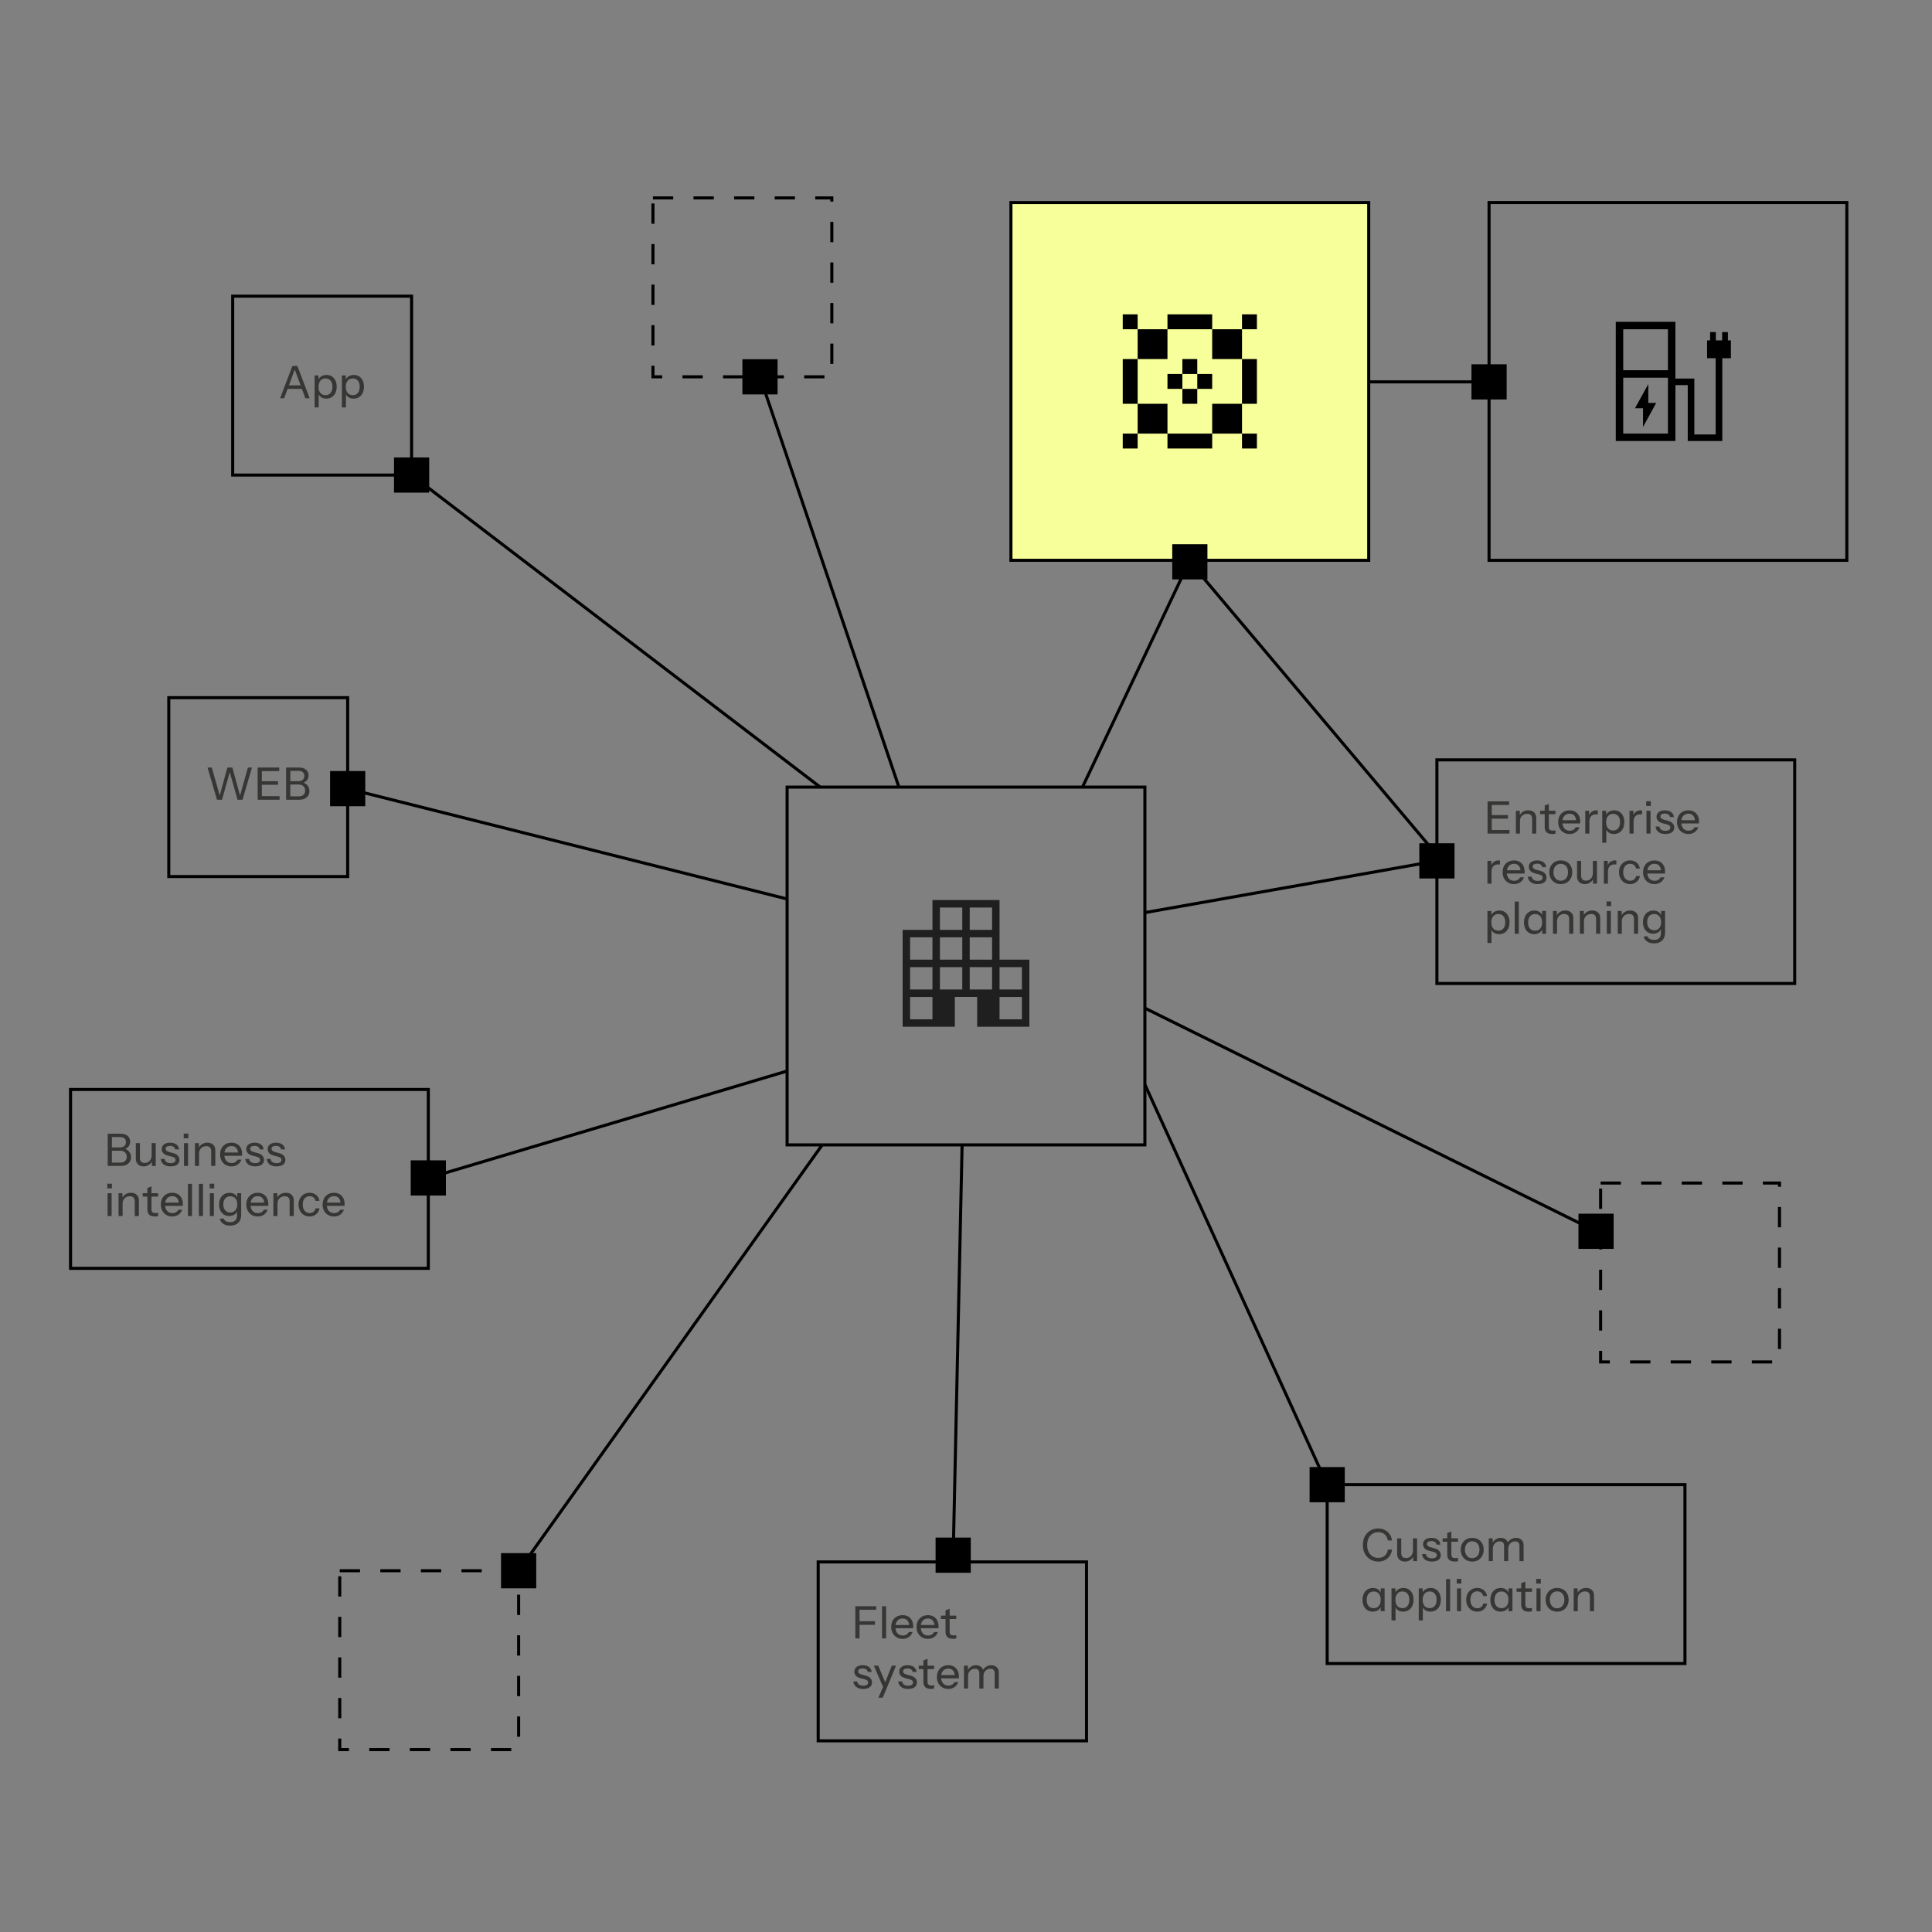 <?xml version="1.0" encoding="UTF-8"?>
<svg xmlns="http://www.w3.org/2000/svg" id="Layer_1" viewBox="0 0 1080 1080">
  <rect x="0" y="0" width="1080" height="1080" fill="#808080" stroke="none"/>
  <defs>
    <style>.cls-1,.cls-2,.cls-3{fill:none;}.cls-2,.cls-3,.cls-4{stroke:#000;stroke-miterlimit:10;stroke-width:1.71px;}.cls-3{stroke-dasharray:11.34 11.34;}.cls-5{fill:#1f1f1f;}.cls-4{fill:#f6ff99;}.cls-6{fill:#363734;}</style>
  </defs>
  <rect class="cls-4" x="565.12" y="113.22" width="200" height="200" transform="translate(878.34 -451.9) rotate(90)"></rect>
  <rect x="635.95" y="184.05" width="16.67" height="16.67"></rect>
  <rect x="660.95" y="200.72" width="8.33" height="8.33"></rect>
  <rect x="652.62" y="209.05" width="8.33" height="8.33"></rect>
  <rect x="669.29" y="209.05" width="8.33" height="8.33"></rect>
  <rect x="660.95" y="217.39" width="8.33" height="8.33"></rect>
  <rect x="635.95" y="225.72" width="16.67" height="16.67"></rect>
  <rect x="677.62" y="225.72" width="16.67" height="16.67"></rect>
  <rect x="677.62" y="184.05" width="16.67" height="16.67"></rect>
  <rect x="652.62" y="175.72" width="25" height="8.33"></rect>
  <rect x="627.62" y="200.72" width="8.33" height="25"></rect>
  <rect x="627.62" y="175.72" width="8.33" height="8.33"></rect>
  <rect x="627.62" y="242.39" width="8.33" height="8.33"></rect>
  <rect x="694.29" y="200.72" width="8.33" height="25"></rect>
  <rect x="694.29" y="175.72" width="8.33" height="8.33"></rect>
  <rect x="694.29" y="242.39" width="8.33" height="8.33"></rect>
  <rect x="652.62" y="242.39" width="25" height="8.33"></rect>
  <rect class="cls-2" x="440" y="440" width="200" height="200"></rect>
  <path class="cls-5" d="M504.58,573.97v-54.17h16.67v-16.67h37.5v33.33h16.67v37.5h-29.17v-16.67h-12.5v16.67h-29.17ZM508.75,569.81h12.5v-12.5h-12.5v12.5ZM508.75,553.14h12.5v-12.5h-12.5v12.5ZM508.75,536.47h12.5v-12.5h-12.5v12.5ZM525.42,553.14h12.5v-12.5h-12.5v12.5ZM525.42,536.47h12.5v-12.5h-12.5v12.5ZM525.42,519.81h12.5v-12.5h-12.5v12.5ZM542.08,553.14h12.5v-12.5h-12.5v12.5ZM542.08,536.47h12.5v-12.5h-12.5v12.5ZM542.08,519.81h12.5v-12.5h-12.5v12.5ZM558.75,569.81h12.5v-12.5h-12.5v12.5ZM558.75,553.14h12.5v-12.5h-12.5v12.5Z"></path>
  <rect class="cls-1" x="490" y="490" width="100" height="100"></rect>
  <line class="cls-2" x1="440" y1="502.54" x2="194.35" y2="440.86"></line>
  <rect class="cls-2" x="741.9" y="829.93" width="200" height="100"></rect>
  <rect class="cls-2" x="803.24" y="424.77" width="200" height="125"></rect>
  <rect class="cls-3" x="894.75" y="661.33" width="100" height="100"></rect>
  <rect class="cls-3" x="189.92" y="878.05" width="100" height="100"></rect>
  <rect class="cls-3" x="365" y="110.64" width="100" height="100"></rect>
  <rect class="cls-2" x="94.35" y="390" width="100" height="100"></rect>
  <rect class="cls-2" x="39.43" y="609.02" width="200" height="100"></rect>
  <rect class="cls-2" x="457.37" y="873.13" width="150" height="100"></rect>
  <rect class="cls-2" x="130.08" y="165.56" width="100" height="100"></rect>
  <path class="cls-6" d="M156.57,222.61l6.88-18h2.05l-6.65,18h-2.27ZM160.02,215.39h9.5v2h-9.5v-2ZM170.69,222.61l-6.65-18h2.2l6.85,18h-2.4Z"></path>
  <path class="cls-6" d="M182.42,222.84c-1.22,0-2.23-.29-3.03-.86s-1.33-1.4-1.6-2.46l.35-.03v8.25h-2.27v-17.88h2.18v2.95l-.28-.08c.3-.97.88-1.73,1.75-2.29.87-.56,1.89-.84,3.07-.84s2.12.28,2.96.83c.84.55,1.5,1.32,1.96,2.3.47.98.7,2.13.7,3.45s-.24,2.5-.72,3.5c-.48,1-1.16,1.77-2.03,2.33-.87.55-1.88.82-3.05.82ZM181.99,220.89c1.2,0,2.14-.42,2.82-1.25.68-.83,1.02-1.98,1.02-3.45s-.35-2.56-1.04-3.39c-.69-.83-1.64-1.24-2.84-1.24s-2.15.42-2.85,1.25-1.05,1.98-1.05,3.45.35,2.56,1.05,3.39c.7.83,1.66,1.24,2.88,1.24Z"></path>
  <path class="cls-6" d="M197.67,222.84c-1.22,0-2.23-.29-3.03-.86s-1.33-1.4-1.6-2.46l.35-.03v8.25h-2.27v-17.88h2.18v2.95l-.28-.08c.3-.97.88-1.73,1.75-2.29.87-.56,1.89-.84,3.07-.84s2.12.28,2.96.83c.84.55,1.5,1.32,1.96,2.3.47.98.7,2.13.7,3.45s-.24,2.5-.72,3.5c-.48,1-1.16,1.77-2.03,2.33-.87.55-1.88.82-3.05.82ZM197.24,220.89c1.2,0,2.14-.42,2.82-1.25.68-.83,1.02-1.98,1.02-3.45s-.35-2.56-1.04-3.39c-.69-.83-1.64-1.24-2.84-1.24s-2.15.42-2.85,1.25-1.05,1.98-1.05,3.45.35,2.56,1.05,3.39c.7.83,1.66,1.24,2.88,1.24Z"></path>
  <path class="cls-6" d="M831.56,465.98v-18h2.35v18h-2.35ZM832.74,449.98v-2h10.88v2h-10.88ZM832.74,457.63v-2h10.2v2h-10.2ZM832.74,465.98v-2h11.1v2h-11.1Z"></path>
  <path class="cls-6" d="M847.39,465.98v-12.75h2.18v3h.1v9.75h-2.27ZM856.46,465.98v-8.28c0-.92-.23-1.61-.7-2.08-.47-.47-1.15-.7-2.05-.7-.78,0-1.48.18-2.1.53-.62.35-1.1.84-1.44,1.46-.34.62-.51,1.35-.51,2.16l-.32-3.03c.43-.95,1.09-1.7,1.98-2.25.88-.55,1.89-.82,3.02-.82,1.35,0,2.43.38,3.23,1.15.8.77,1.2,1.78,1.2,3.03v8.83h-2.3Z"></path>
  <path class="cls-6" d="M860.91,455.13v-1.9h8.6v1.9h-8.6ZM867.68,466.21c-1.45,0-2.51-.33-3.18-1-.67-.67-1-1.64-1-2.92v-12l2.3-.88v12.88c0,.7.18,1.21.54,1.54s.94.49,1.74.49c.32,0,.6-.02.84-.06.24-.04.44-.1.59-.16v1.88c-.17.08-.41.15-.74.19-.32.04-.69.06-1.09.06Z"></path>
  <path class="cls-6" d="M877.38,466.23c-1.25,0-2.35-.29-3.31-.86-.96-.57-1.7-1.36-2.24-2.36-.53-1-.8-2.15-.8-3.45s.27-2.45.8-3.44c.53-.99,1.28-1.76,2.24-2.31.96-.55,2.07-.82,3.34-.82,1.2,0,2.25.26,3.14.77.89.52,1.58,1.25,2.06,2.19.48.94.73,2.05.73,3.31,0,.18,0,.35-.01.51,0,.16-.03.34-.06.54h-10.62v-1.82h9.1l-.65.85c0-1.45-.33-2.56-.98-3.33s-1.56-1.15-2.73-1.15-2.19.42-2.92,1.26c-.73.84-1.1,1.99-1.1,3.44s.37,2.65,1.1,3.51c.73.86,1.73,1.29,3,1.29.78,0,1.47-.17,2.05-.5.58-.33,1.01-.81,1.28-1.43h2.18c-.42,1.17-1.11,2.09-2.09,2.78-.97.68-2.14,1.03-3.49,1.03Z"></path>
  <path class="cls-6" d="M886.18,465.98v-12.75h2.18v3.2h.1v9.55h-2.27ZM888.46,459.33l-.32-3.03c.3-1.08.83-1.91,1.59-2.47.76-.57,1.64-.85,2.64-.85.4,0,.67.03.82.1v2.2c-.08-.03-.2-.05-.35-.06-.15,0-.33-.01-.55-.01-1.25,0-2.2.35-2.85,1.05-.65.7-.98,1.73-.98,3.08Z"></path>
  <path class="cls-6" d="M902.21,466.21c-1.22,0-2.23-.29-3.03-.86s-1.33-1.4-1.6-2.46l.35-.02v8.25h-2.27v-17.88h2.18v2.95l-.28-.07c.3-.97.88-1.73,1.75-2.29.87-.56,1.89-.84,3.07-.84s2.12.27,2.96.82c.84.55,1.5,1.32,1.96,2.3.47.98.7,2.13.7,3.45s-.24,2.5-.72,3.5c-.48,1-1.16,1.78-2.03,2.33-.87.55-1.88.83-3.05.83ZM901.78,464.26c1.2,0,2.14-.42,2.82-1.25.68-.83,1.02-1.98,1.02-3.45s-.35-2.56-1.04-3.39c-.69-.83-1.64-1.24-2.84-1.24s-2.15.42-2.85,1.25c-.7.83-1.05,1.98-1.05,3.45s.35,2.56,1.05,3.39,1.66,1.24,2.88,1.24Z"></path>
  <path class="cls-6" d="M910.91,465.98v-12.75h2.18v3.2h.1v9.55h-2.27ZM913.18,459.33l-.32-3.03c.3-1.08.83-1.91,1.59-2.47.76-.57,1.64-.85,2.64-.85.4,0,.67.03.82.1v2.2c-.08-.03-.2-.05-.35-.06-.15,0-.33-.01-.55-.01-1.25,0-2.2.35-2.85,1.05-.65.7-.98,1.73-.98,3.08Z"></path>
  <path class="cls-6" d="M920.23,450.53v-2.62h2.58v2.62h-2.58ZM920.38,465.98v-12.75h2.27v12.75h-2.27Z"></path>
  <path class="cls-6" d="M930.96,466.23c-1.62,0-2.9-.37-3.86-1.1-.96-.73-1.5-1.76-1.64-3.08h2.18c.1.77.44,1.35,1.02,1.76.58.41,1.37.61,2.35.61.87,0,1.54-.16,2.01-.47s.71-.77.71-1.35c0-.4-.14-.75-.41-1.05-.28-.3-.8-.55-1.59-.75l-2.05-.52c-1.23-.3-2.15-.76-2.76-1.39s-.91-1.39-.91-2.29c0-1.12.42-2,1.26-2.65.84-.65,1.99-.97,3.44-.97s2.6.33,3.49,1c.89.67,1.4,1.59,1.51,2.77h-2.18c-.12-.63-.42-1.12-.91-1.46-.49-.34-1.15-.51-1.99-.51-.78,0-1.39.14-1.82.42-.43.28-.65.69-.65,1.22,0,.42.16.77.48,1.06.32.29.84.54,1.57.74l2.05.55c1.2.3,2.11.78,2.72,1.45.62.67.93,1.46.93,2.38,0,1.15-.44,2.04-1.31,2.67s-2.09.95-3.64.95Z"></path>
  <path class="cls-6" d="M943.81,466.23c-1.25,0-2.35-.29-3.31-.86-.96-.57-1.7-1.36-2.24-2.36-.53-1-.8-2.15-.8-3.45s.27-2.45.8-3.44c.53-.99,1.28-1.76,2.24-2.31.96-.55,2.07-.82,3.34-.82,1.2,0,2.25.26,3.14.77.89.52,1.58,1.25,2.06,2.19.48.94.73,2.05.73,3.31,0,.18,0,.35-.01.51,0,.16-.03.34-.06.54h-10.62v-1.82h9.1l-.65.85c0-1.45-.33-2.56-.98-3.33s-1.56-1.15-2.73-1.15-2.19.42-2.92,1.26c-.73.84-1.1,1.99-1.1,3.44s.37,2.65,1.1,3.51c.73.86,1.73,1.29,3,1.29.78,0,1.47-.17,2.05-.5.58-.33,1.01-.81,1.28-1.43h2.18c-.42,1.17-1.11,2.09-2.09,2.78-.97.68-2.14,1.03-3.49,1.03Z"></path>
  <path class="cls-6" d="M831.49,493.98v-12.75h2.18v3.2h.1v9.55h-2.27ZM833.76,487.33l-.32-3.03c.3-1.08.83-1.91,1.59-2.47.76-.57,1.64-.85,2.64-.85.4,0,.67.03.82.1v2.2c-.08-.03-.2-.05-.35-.06-.15,0-.33-.01-.55-.01-1.25,0-2.2.35-2.85,1.05-.65.7-.98,1.73-.98,3.08Z"></path>
  <path class="cls-6" d="M846.31,494.23c-1.25,0-2.35-.29-3.31-.86-.96-.57-1.7-1.36-2.24-2.36-.53-1-.8-2.15-.8-3.45s.27-2.45.8-3.44c.53-.99,1.28-1.76,2.24-2.31.96-.55,2.07-.82,3.34-.82,1.2,0,2.25.26,3.14.77.89.52,1.58,1.25,2.06,2.19.48.94.73,2.05.73,3.31,0,.18,0,.35-.01.51,0,.16-.03.34-.06.54h-10.62v-1.82h9.1l-.65.85c0-1.45-.33-2.56-.98-3.33s-1.56-1.15-2.73-1.15-2.19.42-2.92,1.26c-.73.84-1.1,1.99-1.1,3.44s.37,2.65,1.1,3.51c.73.86,1.73,1.29,3,1.29.78,0,1.47-.17,2.05-.5.58-.33,1.01-.81,1.28-1.43h2.18c-.42,1.17-1.11,2.09-2.09,2.78-.97.68-2.14,1.03-3.49,1.03Z"></path>
  <path class="cls-6" d="M859.56,494.23c-1.62,0-2.9-.37-3.86-1.1-.96-.73-1.5-1.76-1.64-3.08h2.18c.1.77.44,1.35,1.02,1.76.58.41,1.37.61,2.35.61.87,0,1.54-.16,2.01-.47s.71-.77.71-1.35c0-.4-.14-.75-.41-1.05-.28-.3-.8-.55-1.59-.75l-2.05-.52c-1.23-.3-2.15-.76-2.76-1.39s-.91-1.39-.91-2.29c0-1.12.42-2,1.26-2.65.84-.65,1.99-.97,3.44-.97s2.6.33,3.49,1c.89.67,1.4,1.59,1.51,2.77h-2.18c-.12-.63-.42-1.12-.91-1.46-.49-.34-1.15-.51-1.99-.51-.78,0-1.39.14-1.82.42-.43.28-.65.69-.65,1.22,0,.42.16.77.48,1.06.32.29.84.54,1.57.74l2.05.55c1.2.3,2.11.78,2.72,1.45.62.67.93,1.46.93,2.38,0,1.15-.44,2.04-1.31,2.67s-2.09.95-3.64.95Z"></path>
  <path class="cls-6" d="M872.49,494.23c-1.28,0-2.41-.29-3.38-.86-.97-.57-1.72-1.37-2.25-2.38-.53-1.01-.8-2.15-.8-3.44s.27-2.42.81-3.4c.54-.98,1.29-1.76,2.25-2.33.96-.57,2.08-.85,3.36-.85s2.41.28,3.38.85c.97.57,1.72,1.34,2.25,2.33.53.98.8,2.12.8,3.4s-.27,2.43-.81,3.44c-.54,1.01-1.29,1.8-2.25,2.38-.96.58-2.08.86-3.36.86ZM872.49,492.33c.82,0,1.53-.2,2.14-.61.61-.41,1.08-.97,1.41-1.69.33-.72.5-1.55.5-2.5,0-1.42-.37-2.55-1.11-3.39-.74-.84-1.72-1.26-2.94-1.26s-2.18.42-2.94,1.26c-.76.84-1.14,1.97-1.14,3.39,0,.95.17,1.78.51,2.5.34.72.82,1.28,1.42,1.69s1.32.61,2.14.61Z"></path>
  <path class="cls-6" d="M885.86,494.23c-.83,0-1.57-.18-2.23-.53-.65-.35-1.15-.84-1.51-1.47-.36-.63-.54-1.36-.54-2.18v-8.82h2.28v8.27c0,.92.23,1.61.69,2.08.46.47,1.1.7,1.94.7.77,0,1.44-.17,2.02-.53.58-.35,1.05-.84,1.39-1.47.34-.63.51-1.35.51-2.15l.32,3.03c-.42.95-1.06,1.7-1.93,2.25-.87.55-1.85.83-2.95.83ZM890.54,493.98v-3h-.12v-9.75h2.3v12.75h-2.17Z"></path>
  <path class="cls-6" d="M896.56,493.98v-12.75h2.18v3.2h.1v9.55h-2.27ZM898.83,487.33l-.32-3.03c.3-1.08.83-1.91,1.59-2.47.76-.57,1.64-.85,2.64-.85.4,0,.67.03.82.1v2.2c-.08-.03-.2-.05-.35-.06-.15,0-.33-.01-.55-.01-1.25,0-2.2.35-2.85,1.05-.65.7-.98,1.73-.98,3.08Z"></path>
  <path class="cls-6" d="M911.21,494.23c-1.2,0-2.26-.29-3.19-.86-.93-.57-1.65-1.37-2.19-2.38-.53-1.01-.8-2.15-.8-3.44s.27-2.42.8-3.4c.53-.98,1.26-1.76,2.19-2.33.92-.57,1.98-.85,3.16-.85.97,0,1.84.19,2.62.56.78.38,1.43.9,1.94,1.59.51.68.83,1.48.96,2.38h-2.15c-.17-.78-.54-1.42-1.12-1.9-.58-.48-1.32-.73-2.2-.73-.78,0-1.46.19-2.04.58-.57.38-1.02.93-1.34,1.64-.32.71-.48,1.53-.48,2.46s.16,1.78.48,2.5c.32.72.77,1.28,1.35,1.68.58.4,1.27.6,2.05.6.87,0,1.6-.24,2.19-.72.59-.48.97-1.12,1.14-1.9h2.15c-.15.9-.49,1.69-1.01,2.38-.53.68-1.17,1.21-1.94,1.59-.77.38-1.62.56-2.57.56Z"></path>
  <path class="cls-6" d="M924.83,494.23c-1.25,0-2.35-.29-3.31-.86-.96-.57-1.7-1.36-2.24-2.36-.53-1-.8-2.15-.8-3.45s.27-2.45.8-3.44c.53-.99,1.28-1.76,2.24-2.31.96-.55,2.07-.82,3.34-.82,1.2,0,2.25.26,3.14.77.89.52,1.58,1.25,2.06,2.19.48.94.73,2.05.73,3.31,0,.18,0,.35-.01.51,0,.16-.03.34-.06.54h-10.62v-1.82h9.1l-.65.85c0-1.45-.33-2.56-.98-3.33s-1.56-1.15-2.73-1.15-2.19.42-2.92,1.26c-.73.84-1.1,1.99-1.1,3.44s.37,2.65,1.1,3.51c.73.86,1.73,1.29,3,1.29.78,0,1.47-.17,2.05-.5.58-.33,1.01-.81,1.28-1.43h2.18c-.42,1.17-1.11,2.09-2.09,2.78-.97.68-2.14,1.03-3.49,1.03Z"></path>
  <path class="cls-6" d="M838.04,522.21c-1.22,0-2.23-.29-3.03-.86s-1.33-1.4-1.6-2.46l.35-.02v8.25h-2.27v-17.88h2.18v2.95l-.28-.07c.3-.97.88-1.73,1.75-2.29.87-.56,1.89-.84,3.07-.84s2.12.27,2.96.82c.84.55,1.5,1.32,1.96,2.3.47.98.7,2.13.7,3.45s-.24,2.5-.72,3.5c-.48,1-1.16,1.78-2.03,2.33-.87.55-1.88.83-3.05.83ZM837.61,520.26c1.2,0,2.14-.42,2.82-1.25.68-.83,1.02-1.98,1.02-3.45s-.35-2.56-1.04-3.39c-.69-.83-1.64-1.24-2.84-1.24s-2.15.42-2.85,1.25c-.7.83-1.05,1.98-1.05,3.45s.35,2.56,1.05,3.39,1.66,1.24,2.88,1.24Z"></path>
  <path class="cls-6" d="M846.74,521.98v-18h2.27v18h-2.27Z"></path>
  <path class="cls-6" d="M857.63,522.23c-1.15,0-2.15-.28-3.01-.83-.86-.55-1.52-1.32-2-2.3s-.71-2.13-.71-3.45.24-2.5.72-3.5c.48-1,1.16-1.78,2.03-2.33.87-.55,1.88-.83,3.05-.83s2.2.29,3.01.86c.81.58,1.35,1.4,1.61,2.46l-.25.03v-3.12h2.18v12.75h-2.18v-2.95l.25.08c-.3.95-.87,1.71-1.7,2.27-.83.57-1.83.85-3,.85ZM858.16,520.28c1.22,0,2.17-.42,2.86-1.25.69-.83,1.04-1.98,1.04-3.45s-.35-2.56-1.05-3.39-1.66-1.24-2.88-1.24-2.15.42-2.84,1.25c-.69.83-1.04,1.98-1.04,3.45s.35,2.56,1.04,3.39c.69.82,1.65,1.24,2.86,1.24Z"></path>
  <path class="cls-6" d="M868.11,521.98v-12.75h2.18v3h.1v9.75h-2.27ZM877.18,521.98v-8.28c0-.92-.23-1.61-.7-2.08-.47-.47-1.15-.7-2.05-.7-.78,0-1.48.18-2.1.53-.62.35-1.1.84-1.44,1.46-.34.62-.51,1.35-.51,2.16l-.32-3.03c.43-.95,1.09-1.7,1.98-2.25.88-.55,1.89-.82,3.02-.82,1.35,0,2.43.38,3.23,1.15.8.77,1.2,1.78,1.2,3.03v8.83h-2.3Z"></path>
  <path class="cls-6" d="M883.16,521.98v-12.75h2.18v3h.1v9.75h-2.27ZM892.23,521.98v-8.28c0-.92-.23-1.61-.7-2.08-.47-.47-1.15-.7-2.05-.7-.78,0-1.48.18-2.1.53-.62.35-1.1.84-1.44,1.46-.34.62-.51,1.35-.51,2.16l-.32-3.03c.43-.95,1.09-1.7,1.98-2.25.88-.55,1.89-.82,3.02-.82,1.35,0,2.43.38,3.23,1.15.8.77,1.2,1.78,1.2,3.03v8.83h-2.3Z"></path>
  <path class="cls-6" d="M898.06,506.53v-2.62h2.58v2.62h-2.58ZM898.21,521.98v-12.75h2.27v12.75h-2.27Z"></path>
  <path class="cls-6" d="M904.33,521.98v-12.75h2.18v3h.1v9.75h-2.27ZM913.41,521.98v-8.28c0-.92-.23-1.61-.7-2.08-.47-.47-1.15-.7-2.05-.7-.78,0-1.48.18-2.1.53-.62.35-1.1.84-1.44,1.46-.34.62-.51,1.35-.51,2.16l-.32-3.03c.43-.95,1.09-1.7,1.98-2.25.88-.55,1.89-.82,3.02-.82,1.35,0,2.43.38,3.23,1.15.8.77,1.2,1.78,1.2,3.03v8.83h-2.3Z"></path>
  <path class="cls-6" d="M924.58,527.36c-1.57,0-2.86-.36-3.89-1.08-1.03-.72-1.64-1.67-1.84-2.85h2.18c.17.6.55,1.08,1.16,1.44.61.36,1.43.54,2.46.54,1.27,0,2.22-.33,2.86-1,.64-.67.96-1.64.96-2.92v-2.73l.25.05c-.27.95-.82,1.71-1.66,2.29-.84.58-1.85.86-3.01.86s-2.1-.27-2.95-.81c-.85-.54-1.51-1.3-1.97-2.26-.47-.97-.7-2.09-.7-3.38s.24-2.44.72-3.41c.48-.98,1.16-1.73,2.04-2.28.88-.54,1.9-.81,3.06-.81s2.2.29,3,.86c.8.58,1.32,1.4,1.57,2.46l-.23.03v-3.12h2.18v12.25c0,1.82-.55,3.25-1.66,4.3-1.11,1.05-2.62,1.58-4.54,1.58ZM924.68,520.03c1.2,0,2.15-.41,2.85-1.24.7-.83,1.05-1.95,1.05-3.36s-.35-2.5-1.06-3.3c-.71-.8-1.65-1.2-2.84-1.2s-2.15.4-2.85,1.21-1.05,1.92-1.05,3.34.35,2.51,1.06,3.32c.71.82,1.65,1.23,2.84,1.23Z"></path>
  <path class="cls-6" d="M121.3,447.05l-5.3-18h2.4l4.7,16.6h-.52l4.52-16.6h2.8l4.53,16.6h-.5l4.65-16.6h2.27l-5.27,18h-2.8l-4.55-16.12h.43l-4.55,16.12h-2.8Z"></path>
  <path class="cls-6" d="M144.03,447.05v-18h2.35v18h-2.35ZM145.2,431.05v-2h10.88v2h-10.88ZM145.2,438.7v-2h10.2v2h-10.2ZM145.2,447.05v-2h11.1v2h-11.1Z"></path>
  <path class="cls-6" d="M159.93,447.05v-18h2.35v18h-2.35ZM161.58,447.05v-1.88h5.58c1.05,0,1.88-.29,2.49-.86s.91-1.35.91-2.34c0-1.05-.32-1.88-.96-2.5-.64-.62-1.51-.92-2.61-.92h-5.4v-1.85h5.12c1.08,0,1.92-.26,2.51-.78.59-.52.89-1.25.89-2.2,0-.9-.28-1.59-.84-2.07-.56-.48-1.37-.73-2.44-.73h-5.25v-1.88h5.55c1.63,0,2.93.4,3.9,1.19.97.79,1.45,1.86,1.45,3.21,0,.87-.2,1.63-.59,2.29-.39.66-.92,1.17-1.6,1.54-.68.37-1.45.55-2.31.55l.12-.53c.92,0,1.74.21,2.47.64s1.32,1.01,1.75,1.75c.43.74.65,1.59.65,2.54s-.23,1.81-.69,2.54c-.46.72-1.1,1.29-1.94,1.69-.83.4-1.8.6-2.9.6h-5.88Z"></path>
  <path class="cls-6" d="M60.21,651.77v-18h2.35v18h-2.35ZM61.86,651.77v-1.88h5.58c1.05,0,1.88-.29,2.49-.86s.91-1.35.91-2.34c0-1.05-.32-1.88-.96-2.5-.64-.62-1.51-.93-2.61-.93h-5.4v-1.85h5.12c1.08,0,1.92-.26,2.51-.78.59-.52.89-1.25.89-2.2,0-.9-.28-1.59-.84-2.08-.56-.48-1.37-.73-2.44-.73h-5.25v-1.88h5.55c1.63,0,2.93.4,3.9,1.19.97.79,1.45,1.86,1.45,3.21,0,.87-.2,1.63-.59,2.29-.39.66-.92,1.17-1.6,1.54s-1.45.55-2.31.55l.12-.53c.92,0,1.74.21,2.47.64s1.32,1.01,1.75,1.75c.43.74.65,1.59.65,2.54s-.23,1.81-.69,2.54c-.46.72-1.1,1.29-1.94,1.69-.83.4-1.8.6-2.9.6h-5.88Z"></path>
  <path class="cls-6" d="M80.21,652.02c-.83,0-1.57-.17-2.23-.52-.65-.35-1.15-.84-1.51-1.48-.36-.63-.54-1.36-.54-2.17v-8.83h2.28v8.28c0,.92.23,1.61.69,2.08.46.47,1.1.7,1.94.7.77,0,1.44-.18,2.02-.53.58-.35,1.05-.84,1.39-1.47.34-.63.51-1.35.51-2.15l.32,3.03c-.42.95-1.06,1.7-1.93,2.25-.87.55-1.85.82-2.95.82ZM84.88,651.77v-3h-.12v-9.75h2.3v12.75h-2.17Z"></path>
  <path class="cls-6" d="M95.36,652.02c-1.62,0-2.9-.37-3.86-1.1-.96-.73-1.5-1.76-1.64-3.08h2.18c.1.77.44,1.35,1.02,1.76.58.41,1.37.61,2.35.61.87,0,1.54-.16,2.01-.47s.71-.77.71-1.35c0-.4-.14-.75-.41-1.05-.28-.3-.8-.55-1.59-.75l-2.05-.52c-1.23-.3-2.15-.76-2.76-1.39s-.91-1.39-.91-2.29c0-1.12.42-2,1.26-2.65.84-.65,1.99-.98,3.44-.98s2.6.33,3.49,1c.89.67,1.4,1.59,1.51,2.78h-2.18c-.12-.63-.42-1.12-.91-1.46-.49-.34-1.15-.51-1.99-.51-.78,0-1.39.14-1.82.42-.43.28-.65.69-.65,1.22,0,.42.16.77.48,1.06.32.29.84.54,1.57.74l2.05.55c1.2.3,2.11.78,2.72,1.45.62.67.93,1.46.93,2.38,0,1.15-.44,2.04-1.31,2.68-.88.63-2.09.95-3.64.95Z"></path>
  <path class="cls-6" d="M102.71,636.32v-2.62h2.58v2.62h-2.58ZM102.86,651.77v-12.75h2.27v12.75h-2.27Z"></path>
  <path class="cls-6" d="M108.98,651.77v-12.75h2.18v3h.1v9.75h-2.27ZM118.06,651.77v-8.27c0-.92-.23-1.61-.7-2.08-.47-.47-1.15-.7-2.05-.7-.78,0-1.48.17-2.1.53-.62.35-1.1.84-1.44,1.46-.34.62-.51,1.35-.51,2.16l-.32-3.03c.43-.95,1.09-1.7,1.98-2.25.88-.55,1.89-.83,3.02-.83,1.35,0,2.43.38,3.23,1.15.8.77,1.2,1.78,1.2,3.03v8.82h-2.3Z"></path>
  <path class="cls-6" d="M129.38,652.02c-1.25,0-2.35-.29-3.31-.86-.96-.58-1.7-1.36-2.24-2.36-.53-1-.8-2.15-.8-3.45s.27-2.45.8-3.44c.53-.99,1.28-1.76,2.24-2.31.96-.55,2.07-.83,3.34-.83,1.2,0,2.25.26,3.14.78.89.52,1.58,1.25,2.06,2.19.48.94.73,2.05.73,3.31,0,.18,0,.35-.01.51,0,.16-.03.34-.06.54h-10.62v-1.83h9.1l-.65.85c0-1.45-.33-2.56-.98-3.33s-1.56-1.15-2.73-1.15-2.19.42-2.92,1.26c-.73.84-1.1,1.99-1.1,3.44s.37,2.65,1.1,3.51c.73.86,1.73,1.29,3,1.29.78,0,1.47-.17,2.05-.5.58-.33,1.01-.81,1.28-1.42h2.18c-.42,1.17-1.11,2.09-2.09,2.78-.97.68-2.14,1.02-3.49,1.02Z"></path>
  <path class="cls-6" d="M142.63,652.02c-1.62,0-2.9-.37-3.86-1.1-.96-.73-1.5-1.76-1.64-3.08h2.18c.1.77.44,1.35,1.02,1.76.58.41,1.37.61,2.35.61.87,0,1.54-.16,2.01-.47s.71-.77.71-1.35c0-.4-.14-.75-.41-1.05-.28-.3-.8-.55-1.59-.75l-2.05-.52c-1.23-.3-2.15-.76-2.76-1.39s-.91-1.39-.91-2.29c0-1.12.42-2,1.26-2.65.84-.65,1.99-.98,3.44-.98s2.6.33,3.49,1c.89.67,1.4,1.59,1.51,2.78h-2.18c-.12-.63-.42-1.12-.91-1.46-.49-.34-1.15-.51-1.99-.51-.78,0-1.39.14-1.82.42-.43.28-.65.69-.65,1.22,0,.42.16.77.48,1.06.32.29.84.54,1.57.74l2.05.55c1.2.3,2.11.78,2.72,1.45.62.67.93,1.46.93,2.38,0,1.15-.44,2.04-1.31,2.68-.88.63-2.09.95-3.64.95Z"></path>
  <path class="cls-6" d="M154.58,652.02c-1.62,0-2.9-.37-3.86-1.1-.96-.73-1.5-1.76-1.64-3.08h2.18c.1.77.44,1.35,1.02,1.76.58.41,1.37.61,2.35.61.87,0,1.54-.16,2.01-.47s.71-.77.71-1.35c0-.4-.14-.75-.41-1.05-.28-.3-.8-.55-1.59-.75l-2.05-.52c-1.23-.3-2.15-.76-2.76-1.39s-.91-1.39-.91-2.29c0-1.12.42-2,1.26-2.65.84-.65,1.99-.98,3.44-.98s2.6.33,3.49,1c.89.67,1.4,1.59,1.51,2.78h-2.18c-.12-.63-.42-1.12-.91-1.46-.49-.34-1.15-.51-1.99-.51-.78,0-1.39.14-1.82.42-.43.28-.65.69-.65,1.22,0,.42.16.77.48,1.06.32.29.84.54,1.57.74l2.05.55c1.2.3,2.11.78,2.72,1.45.62.67.93,1.46.93,2.38,0,1.15-.44,2.04-1.31,2.68-.88.63-2.09.95-3.64.95Z"></path>
  <path class="cls-6" d="M59.98,664.32v-2.62h2.58v2.62h-2.58ZM60.13,679.77v-12.75h2.27v12.75h-2.27Z"></path>
  <path class="cls-6" d="M66.26,679.77v-12.75h2.18v3h.1v9.75h-2.27ZM75.33,679.77v-8.27c0-.92-.23-1.61-.7-2.08-.47-.47-1.15-.7-2.05-.7-.78,0-1.48.17-2.1.53-.62.35-1.1.84-1.44,1.46-.34.62-.51,1.35-.51,2.16l-.32-3.03c.43-.95,1.09-1.7,1.98-2.25.88-.55,1.89-.83,3.02-.83,1.35,0,2.43.38,3.23,1.15.8.77,1.2,1.78,1.2,3.03v8.82h-2.3Z"></path>
  <path class="cls-6" d="M79.78,668.92v-1.9h8.6v1.9h-8.6ZM86.56,680c-1.45,0-2.51-.33-3.18-1-.67-.67-1-1.64-1-2.92v-12l2.3-.88v12.88c0,.7.18,1.21.54,1.54s.94.49,1.74.49c.32,0,.6-.02.84-.06.24-.04.44-.1.59-.16v1.88c-.17.08-.41.15-.74.19-.32.04-.69.06-1.09.06Z"></path>
  <path class="cls-6" d="M96.26,680.02c-1.25,0-2.35-.29-3.31-.86-.96-.58-1.7-1.36-2.24-2.36-.53-1-.8-2.15-.8-3.45s.27-2.45.8-3.44c.53-.99,1.28-1.76,2.24-2.31.96-.55,2.07-.83,3.34-.83,1.2,0,2.25.26,3.14.78.89.52,1.58,1.25,2.06,2.19.48.94.73,2.05.73,3.31,0,.18,0,.35-.01.51,0,.16-.03.34-.06.54h-10.62v-1.83h9.1l-.65.85c0-1.45-.33-2.56-.98-3.33s-1.56-1.15-2.73-1.15-2.19.42-2.92,1.26c-.73.84-1.1,1.99-1.1,3.44s.37,2.65,1.1,3.51c.73.86,1.73,1.29,3,1.29.78,0,1.47-.17,2.05-.5.58-.33,1.01-.81,1.28-1.42h2.18c-.42,1.17-1.11,2.09-2.09,2.78-.97.68-2.14,1.02-3.49,1.02Z"></path>
  <path class="cls-6" d="M105.06,679.77v-18h2.27v18h-2.27Z"></path>
  <path class="cls-6" d="M111.18,679.77v-18h2.27v18h-2.27Z"></path>
  <path class="cls-6" d="M117.16,664.32v-2.62h2.58v2.62h-2.58ZM117.31,679.77v-12.75h2.27v12.75h-2.27Z"></path>
  <path class="cls-6" d="M128.63,685.14c-1.57,0-2.86-.36-3.89-1.07-1.03-.72-1.64-1.67-1.84-2.85h2.18c.17.6.55,1.08,1.16,1.44.61.36,1.43.54,2.46.54,1.27,0,2.22-.33,2.86-1,.64-.67.96-1.64.96-2.93v-2.72l.25.05c-.27.95-.82,1.71-1.66,2.29-.84.57-1.85.86-3.01.86s-2.1-.27-2.95-.81c-.85-.54-1.51-1.3-1.97-2.26-.47-.97-.7-2.09-.7-3.38s.24-2.44.72-3.41c.48-.98,1.16-1.73,2.04-2.28.88-.54,1.9-.81,3.06-.81s2.2.29,3,.86,1.32,1.4,1.57,2.46l-.23.02v-3.12h2.18v12.25c0,1.82-.55,3.25-1.66,4.3-1.11,1.05-2.62,1.57-4.54,1.57ZM128.73,677.82c1.2,0,2.15-.41,2.85-1.24.7-.82,1.05-1.95,1.05-3.36s-.35-2.5-1.06-3.3c-.71-.8-1.65-1.2-2.84-1.2s-2.15.4-2.85,1.21-1.05,1.92-1.05,3.34.35,2.51,1.06,3.33c.71.82,1.65,1.23,2.84,1.23Z"></path>
  <path class="cls-6" d="M144.03,680.02c-1.25,0-2.35-.29-3.31-.86-.96-.58-1.7-1.36-2.24-2.36-.53-1-.8-2.15-.8-3.45s.27-2.45.8-3.44c.53-.99,1.28-1.76,2.24-2.31.96-.55,2.07-.83,3.34-.83,1.2,0,2.25.26,3.14.78.89.52,1.58,1.25,2.06,2.19.48.94.73,2.05.73,3.31,0,.18,0,.35-.01.51,0,.16-.03.34-.06.54h-10.62v-1.83h9.1l-.65.85c0-1.45-.33-2.56-.98-3.33s-1.56-1.15-2.73-1.15-2.19.42-2.92,1.26c-.73.84-1.1,1.99-1.1,3.44s.37,2.65,1.1,3.51c.73.86,1.73,1.29,3,1.29.78,0,1.47-.17,2.05-.5.58-.33,1.01-.81,1.28-1.42h2.18c-.42,1.17-1.11,2.09-2.09,2.78-.97.68-2.14,1.02-3.49,1.02Z"></path>
  <path class="cls-6" d="M152.83,679.77v-12.75h2.18v3h.1v9.75h-2.27ZM161.91,679.77v-8.27c0-.92-.23-1.61-.7-2.08-.47-.47-1.15-.7-2.05-.7-.78,0-1.48.17-2.1.53-.62.35-1.1.84-1.44,1.46-.34.62-.51,1.35-.51,2.16l-.32-3.03c.43-.95,1.09-1.7,1.98-2.25.88-.55,1.89-.83,3.02-.83,1.35,0,2.43.38,3.23,1.15.8.77,1.2,1.78,1.2,3.03v8.82h-2.3Z"></path>
  <path class="cls-6" d="M173.06,680.02c-1.2,0-2.26-.29-3.19-.86-.93-.58-1.65-1.37-2.19-2.38-.53-1.01-.8-2.15-.8-3.44s.27-2.42.8-3.4c.53-.98,1.26-1.76,2.19-2.33.92-.57,1.98-.85,3.16-.85.97,0,1.84.19,2.62.56.78.38,1.43.9,1.94,1.59.51.68.83,1.47.96,2.38h-2.15c-.17-.78-.54-1.42-1.12-1.9-.58-.48-1.32-.72-2.2-.72-.78,0-1.46.19-2.04.58-.57.38-1.02.93-1.34,1.64-.32.71-.48,1.53-.48,2.46s.16,1.78.48,2.5c.32.72.77,1.28,1.35,1.67.58.4,1.27.6,2.05.6.87,0,1.6-.24,2.19-.73.59-.48.97-1.12,1.14-1.9h2.15c-.15.9-.49,1.69-1.01,2.38-.53.68-1.17,1.21-1.94,1.59-.77.38-1.62.56-2.57.56Z"></path>
  <path class="cls-6" d="M186.68,680.02c-1.25,0-2.35-.29-3.31-.86-.96-.58-1.7-1.36-2.24-2.36-.53-1-.8-2.15-.8-3.45s.27-2.45.8-3.44c.53-.99,1.28-1.76,2.24-2.31.96-.55,2.07-.83,3.34-.83,1.2,0,2.25.26,3.14.78.89.52,1.58,1.25,2.06,2.19.48.94.73,2.05.73,3.31,0,.18,0,.35-.01.51,0,.16-.03.34-.06.54h-10.62v-1.83h9.1l-.65.85c0-1.45-.33-2.56-.98-3.33s-1.56-1.15-2.73-1.15-2.19.42-2.92,1.26c-.73.84-1.1,1.99-1.1,3.44s.37,2.65,1.1,3.51c.73.86,1.73,1.29,3,1.29.78,0,1.47-.17,2.05-.5.58-.33,1.01-.81,1.28-1.42h2.18c-.42,1.17-1.11,2.09-2.09,2.78-.97.68-2.14,1.02-3.49,1.02Z"></path>
  <path class="cls-6" d="M478.14,915.88v-18h2.35v18h-2.35ZM479.32,899.88v-2h10.47v2h-10.47ZM479.32,908.28v-2h9.8v2h-9.8Z"></path>
  <path class="cls-6" d="M493.07,915.88v-18h2.27v18h-2.27Z"></path>
  <path class="cls-6" d="M504.54,916.13c-1.25,0-2.35-.29-3.31-.86-.96-.58-1.7-1.36-2.24-2.36-.53-1-.8-2.15-.8-3.45s.27-2.45.8-3.44c.53-.99,1.28-1.76,2.24-2.31.96-.55,2.07-.83,3.34-.83,1.2,0,2.25.26,3.14.78.89.52,1.58,1.25,2.06,2.19.48.94.73,2.05.73,3.31,0,.18,0,.35-.01.51,0,.16-.03.34-.06.54h-10.62v-1.83h9.1l-.65.85c0-1.45-.33-2.56-.98-3.33s-1.56-1.15-2.73-1.15-2.19.42-2.92,1.26c-.73.84-1.1,1.99-1.1,3.44s.37,2.65,1.1,3.51c.73.86,1.73,1.29,3,1.29.78,0,1.47-.17,2.05-.5.58-.33,1.01-.81,1.28-1.42h2.18c-.42,1.17-1.11,2.09-2.09,2.78-.97.68-2.14,1.02-3.49,1.02Z"></path>
  <path class="cls-6" d="M518.69,916.13c-1.25,0-2.35-.29-3.31-.86-.96-.58-1.7-1.36-2.24-2.36-.53-1-.8-2.15-.8-3.45s.27-2.45.8-3.44c.53-.99,1.28-1.76,2.24-2.31.96-.55,2.07-.83,3.34-.83,1.2,0,2.25.26,3.14.78.89.52,1.58,1.25,2.06,2.19.48.94.73,2.05.73,3.31,0,.18,0,.35-.01.51,0,.16-.03.34-.06.54h-10.62v-1.83h9.1l-.65.85c0-1.45-.33-2.56-.98-3.33s-1.56-1.15-2.73-1.15-2.19.42-2.92,1.26c-.73.84-1.1,1.99-1.1,3.44s.37,2.65,1.1,3.51c.73.86,1.73,1.29,3,1.29.78,0,1.47-.17,2.05-.5.58-.33,1.01-.81,1.28-1.42h2.18c-.42,1.17-1.11,2.09-2.09,2.78-.97.68-2.14,1.02-3.49,1.02Z"></path>
  <path class="cls-6" d="M525.97,905.03v-1.9h8.6v1.9h-8.6ZM532.74,916.1c-1.45,0-2.51-.33-3.18-1-.67-.67-1-1.64-1-2.92v-12l2.3-.88v12.88c0,.7.18,1.21.54,1.54s.94.49,1.74.49c.32,0,.6-.02.84-.06.24-.04.44-.1.59-.16v1.88c-.17.08-.41.15-.74.19-.32.04-.69.06-1.09.06Z"></path>
  <path class="cls-6" d="M482.52,944.13c-1.62,0-2.9-.37-3.86-1.1-.96-.73-1.5-1.76-1.64-3.08h2.18c.1.77.44,1.35,1.02,1.76.58.41,1.37.61,2.35.61.87,0,1.54-.16,2.01-.47s.71-.77.71-1.35c0-.4-.14-.75-.41-1.05-.28-.3-.8-.55-1.59-.75l-2.05-.52c-1.23-.3-2.15-.76-2.76-1.39s-.91-1.39-.91-2.29c0-1.12.42-2,1.26-2.65.84-.65,1.99-.98,3.44-.98s2.6.33,3.49,1c.89.67,1.4,1.59,1.51,2.78h-2.18c-.12-.63-.42-1.12-.91-1.46-.49-.34-1.15-.51-1.99-.51-.78,0-1.39.14-1.82.42-.43.28-.65.69-.65,1.22,0,.42.16.77.48,1.06.32.29.84.54,1.57.74l2.05.55c1.2.3,2.11.78,2.72,1.45.62.67.93,1.46.93,2.38,0,1.15-.44,2.04-1.31,2.68-.88.63-2.09.95-3.64.95Z"></path>
  <path class="cls-6" d="M494.04,943.93l-5.57-12.8h2.5l4.77,11.5-1.7,1.3ZM491.04,949l2.95-6.82.48-.75,4.05-10.3h2.38l-7.45,17.88h-2.4Z"></path>
  <path class="cls-6" d="M507.62,944.13c-1.62,0-2.9-.37-3.86-1.1-.96-.73-1.5-1.76-1.64-3.08h2.18c.1.77.44,1.35,1.02,1.76.58.41,1.37.61,2.35.61.87,0,1.54-.16,2.01-.47s.71-.77.71-1.35c0-.4-.14-.75-.41-1.05-.28-.3-.8-.55-1.59-.75l-2.05-.52c-1.23-.3-2.15-.76-2.76-1.39s-.91-1.39-.91-2.29c0-1.12.42-2,1.26-2.65.84-.65,1.99-.98,3.44-.98s2.6.33,3.49,1c.89.67,1.4,1.59,1.51,2.78h-2.18c-.12-.63-.42-1.12-.91-1.46-.49-.34-1.15-.51-1.99-.51-.78,0-1.39.14-1.82.42-.43.28-.65.69-.65,1.22,0,.42.16.77.48,1.06.32.29.84.54,1.57.74l2.05.55c1.2.3,2.11.78,2.72,1.45.62.67.93,1.46.93,2.38,0,1.15-.44,2.04-1.31,2.68-.88.63-2.09.95-3.64.95Z"></path>
  <path class="cls-6" d="M513.59,933.03v-1.9h8.6v1.9h-8.6ZM520.37,944.1c-1.45,0-2.51-.33-3.18-1-.67-.67-1-1.64-1-2.92v-12l2.3-.88v12.88c0,.7.18,1.21.54,1.54s.94.49,1.74.49c.32,0,.6-.02.84-.06.24-.04.44-.1.59-.16v1.88c-.17.08-.41.15-.74.19-.32.04-.69.06-1.09.06Z"></path>
  <path class="cls-6" d="M530.07,944.13c-1.25,0-2.35-.29-3.31-.86-.96-.58-1.7-1.36-2.24-2.36-.53-1-.8-2.15-.8-3.45s.27-2.45.8-3.44c.53-.99,1.28-1.76,2.24-2.31.96-.55,2.07-.83,3.34-.83,1.2,0,2.25.26,3.14.78.89.52,1.58,1.25,2.06,2.19.48.94.73,2.05.73,3.31,0,.18,0,.35-.01.51,0,.16-.03.34-.06.54h-10.62v-1.83h9.1l-.65.85c0-1.45-.33-2.56-.98-3.33s-1.56-1.15-2.73-1.15-2.19.42-2.92,1.26c-.73.84-1.1,1.99-1.1,3.44s.37,2.65,1.1,3.51c.73.86,1.73,1.29,3,1.29.78,0,1.47-.17,2.05-.5.58-.33,1.01-.81,1.28-1.42h2.18c-.42,1.17-1.11,2.09-2.09,2.78-.97.68-2.14,1.02-3.49,1.02Z"></path>
  <path class="cls-6" d="M538.87,943.88v-12.75h2.18v3h.1v9.75h-2.27ZM547.44,943.88v-8.4c0-.9-.21-1.57-.62-2-.42-.43-1.02-.65-1.8-.65-.72,0-1.37.17-1.96.53-.59.35-1.06.83-1.4,1.45-.34.62-.51,1.33-.51,2.15l-.32-3c.43-.95,1.08-1.7,1.94-2.25.86-.55,1.8-.83,2.84-.83,1.25,0,2.25.37,3.01,1.1.76.73,1.14,1.7,1.14,2.9v9h-2.3ZM556.04,943.88v-8.4c0-.9-.21-1.57-.62-2-.42-.43-1.02-.65-1.8-.65-.72,0-1.37.17-1.96.53-.59.35-1.06.83-1.4,1.45-.34.62-.51,1.33-.51,2.15l-.5-3c.43-.95,1.09-1.7,1.97-2.25.88-.55,1.85-.83,2.9-.83,1.27,0,2.29.37,3.06,1.1.77.73,1.16,1.72,1.16,2.95v8.95h-2.3Z"></path>
  <path class="cls-6" d="M770.45,872.93c-1.25,0-2.4-.23-3.45-.69s-1.96-1.1-2.74-1.92c-.77-.83-1.37-1.8-1.79-2.94-.42-1.13-.62-2.38-.62-3.73s.21-2.58.62-3.7c.42-1.12,1.01-2.09,1.77-2.91.77-.83,1.68-1.47,2.73-1.92s2.2-.69,3.45-.69c1.38,0,2.62.28,3.71.84,1.09.56,1.99,1.34,2.69,2.34.7,1,1.13,2.17,1.3,3.53h-2.32c-.2-1.45-.78-2.59-1.74-3.41-.96-.83-2.16-1.24-3.61-1.24-1.23,0-2.32.3-3.25.9-.93.6-1.66,1.44-2.17,2.51-.52,1.08-.78,2.33-.78,3.76s.26,2.71.78,3.79c.52,1.07,1.24,1.92,2.17,2.52.93.61,2.02.91,3.25.91,1.47,0,2.68-.42,3.65-1.25.97-.83,1.54-1.97,1.72-3.4h2.35c-.17,1.35-.6,2.53-1.31,3.54-.71,1.01-1.61,1.79-2.7,2.34-1.09.55-2.33.83-3.71.83Z"></path>
  <path class="cls-6" d="M785.3,872.93c-.83,0-1.57-.17-2.23-.53-.65-.35-1.15-.84-1.51-1.47-.36-.63-.54-1.36-.54-2.17v-8.83h2.28v8.27c0,.92.23,1.61.69,2.08.46.47,1.1.7,1.94.7.77,0,1.44-.17,2.02-.53.58-.35,1.05-.84,1.39-1.47.34-.63.51-1.35.51-2.15l.32,3.03c-.42.95-1.06,1.7-1.93,2.25-.87.55-1.85.83-2.95.83ZM789.98,872.68v-3h-.12v-9.75h2.3v12.75h-2.17Z"></path>
  <path class="cls-6" d="M800.45,872.93c-1.62,0-2.9-.37-3.86-1.1-.96-.73-1.5-1.76-1.64-3.07h2.18c.1.77.44,1.35,1.02,1.76.58.41,1.37.61,2.35.61.87,0,1.54-.16,2.01-.48.48-.32.71-.77.71-1.35,0-.4-.14-.75-.41-1.05-.28-.3-.8-.55-1.59-.75l-2.05-.53c-1.23-.3-2.15-.76-2.76-1.39s-.91-1.39-.91-2.29c0-1.12.42-2,1.26-2.65.84-.65,1.99-.97,3.44-.97s2.6.33,3.49,1c.89.67,1.4,1.59,1.51,2.77h-2.18c-.12-.63-.42-1.12-.91-1.46-.49-.34-1.15-.51-1.99-.51-.78,0-1.39.14-1.82.42-.43.28-.65.69-.65,1.23,0,.42.16.77.48,1.06.32.29.84.54,1.57.74l2.05.55c1.2.3,2.11.78,2.72,1.45.62.67.93,1.46.93,2.38,0,1.15-.44,2.04-1.31,2.67-.88.63-2.09.95-3.64.95Z"></path>
  <path class="cls-6" d="M806.43,861.83v-1.9h8.6v1.9h-8.6ZM813.2,872.91c-1.45,0-2.51-.33-3.18-1-.67-.67-1-1.64-1-2.92v-12l2.3-.88v12.88c0,.7.18,1.21.54,1.54.36.33.94.49,1.74.49.32,0,.6-.02.84-.06.24-.04.44-.1.59-.16v1.88c-.17.08-.41.15-.74.19s-.69.06-1.09.06Z"></path>
  <path class="cls-6" d="M822.98,872.93c-1.28,0-2.41-.29-3.38-.86-.97-.58-1.72-1.37-2.25-2.38-.53-1.01-.8-2.15-.8-3.44s.27-2.42.81-3.4c.54-.98,1.29-1.76,2.25-2.33.96-.57,2.08-.85,3.36-.85s2.41.28,3.38.85c.97.57,1.72,1.34,2.25,2.33.53.98.8,2.12.8,3.4s-.27,2.43-.81,3.44c-.54,1.01-1.29,1.8-2.25,2.38-.96.57-2.08.86-3.36.86ZM822.98,871.03c.82,0,1.53-.2,2.14-.61.61-.41,1.08-.97,1.41-1.69.33-.72.5-1.55.5-2.5,0-1.42-.37-2.55-1.11-3.39-.74-.84-1.72-1.26-2.94-1.26s-2.18.42-2.94,1.26c-.76.84-1.14,1.97-1.14,3.39,0,.95.17,1.78.51,2.5.34.72.82,1.28,1.42,1.69s1.32.61,2.14.61Z"></path>
  <path class="cls-6" d="M832.23,872.68v-12.75h2.18v3h.1v9.75h-2.27ZM840.8,872.68v-8.4c0-.9-.21-1.57-.62-2-.42-.43-1.02-.65-1.8-.65-.72,0-1.37.17-1.96.52-.59.35-1.06.83-1.4,1.45-.34.62-.51,1.33-.51,2.15l-.32-3c.43-.95,1.08-1.7,1.94-2.25.86-.55,1.8-.83,2.84-.83,1.25,0,2.25.37,3.01,1.1.76.73,1.14,1.7,1.14,2.9v9h-2.3ZM849.4,872.68v-8.4c0-.9-.21-1.57-.62-2-.42-.43-1.02-.65-1.8-.65-.72,0-1.37.17-1.96.52-.59.35-1.06.83-1.4,1.45-.34.62-.51,1.33-.51,2.15l-.5-3c.43-.95,1.09-1.7,1.97-2.25.88-.55,1.85-.83,2.9-.83,1.27,0,2.29.37,3.06,1.1.77.73,1.16,1.72,1.16,2.95v8.95h-2.3Z"></path>
  <path class="cls-6" d="M767.38,900.93c-1.15,0-2.15-.28-3.01-.83-.86-.55-1.52-1.32-2-2.3s-.71-2.13-.71-3.45.24-2.5.72-3.5c.48-1,1.16-1.78,2.03-2.33.87-.55,1.88-.83,3.05-.83s2.2.29,3.01.86c.81.57,1.35,1.4,1.61,2.46l-.25.03v-3.12h2.18v12.75h-2.18v-2.95l.25.08c-.3.95-.87,1.71-1.7,2.27-.83.57-1.83.85-3,.85ZM767.9,898.98c1.22,0,2.17-.42,2.86-1.25.69-.83,1.04-1.98,1.04-3.45s-.35-2.56-1.05-3.39c-.7-.82-1.66-1.24-2.88-1.24s-2.15.42-2.84,1.25c-.69.83-1.04,1.98-1.04,3.45s.35,2.56,1.04,3.39c.69.83,1.65,1.24,2.86,1.24Z"></path>
  <path class="cls-6" d="M784.4,900.91c-1.22,0-2.23-.29-3.03-.86s-1.33-1.4-1.6-2.46l.35-.02v8.25h-2.27v-17.88h2.18v2.95l-.28-.08c.3-.97.88-1.73,1.75-2.29.87-.56,1.89-.84,3.07-.84s2.12.27,2.96.83c.84.55,1.5,1.32,1.96,2.3.47.98.7,2.13.7,3.45s-.24,2.5-.72,3.5c-.48,1-1.16,1.77-2.03,2.32-.87.55-1.88.83-3.05.83ZM783.98,898.96c1.2,0,2.14-.42,2.82-1.25.68-.83,1.02-1.98,1.02-3.45s-.35-2.56-1.04-3.39c-.69-.83-1.64-1.24-2.84-1.24s-2.15.42-2.85,1.25c-.7.83-1.05,1.98-1.05,3.45s.35,2.56,1.05,3.39,1.66,1.24,2.88,1.24Z"></path>
  <path class="cls-6" d="M799.65,900.91c-1.22,0-2.23-.29-3.03-.86s-1.33-1.4-1.6-2.46l.35-.02v8.25h-2.27v-17.88h2.18v2.95l-.28-.08c.3-.97.88-1.73,1.75-2.29.87-.56,1.89-.84,3.07-.84s2.12.27,2.96.83c.84.55,1.5,1.32,1.96,2.3.47.98.7,2.13.7,3.45s-.24,2.5-.72,3.5c-.48,1-1.16,1.77-2.03,2.32-.87.55-1.88.83-3.05.83ZM799.23,898.96c1.2,0,2.14-.42,2.82-1.25.68-.83,1.02-1.98,1.02-3.45s-.35-2.56-1.04-3.39c-.69-.83-1.64-1.24-2.84-1.24s-2.15.42-2.85,1.25c-.7.83-1.05,1.98-1.05,3.45s.35,2.56,1.05,3.39,1.66,1.24,2.88,1.24Z"></path>
  <path class="cls-6" d="M808.35,900.68v-18h2.27v18h-2.27Z"></path>
  <path class="cls-6" d="M814.33,885.23v-2.62h2.58v2.62h-2.58ZM814.48,900.68v-12.75h2.27v12.75h-2.27Z"></path>
  <path class="cls-6" d="M825.78,900.93c-1.2,0-2.26-.29-3.19-.86-.93-.58-1.65-1.37-2.19-2.38-.53-1.01-.8-2.15-.8-3.44s.27-2.42.8-3.4c.53-.98,1.26-1.76,2.19-2.33.92-.57,1.98-.85,3.16-.85.97,0,1.84.19,2.62.56.78.38,1.43.9,1.94,1.59.51.68.83,1.48.96,2.38h-2.15c-.17-.78-.54-1.42-1.12-1.9-.58-.48-1.32-.73-2.2-.73-.78,0-1.46.19-2.04.58-.57.38-1.02.93-1.34,1.64-.32.71-.48,1.53-.48,2.46s.16,1.78.48,2.5c.32.72.77,1.27,1.35,1.67.58.4,1.27.6,2.05.6.87,0,1.6-.24,2.19-.72.59-.48.97-1.12,1.14-1.9h2.15c-.15.9-.49,1.69-1.01,2.38-.53.68-1.17,1.21-1.94,1.59-.77.38-1.62.56-2.57.56Z"></path>
  <path class="cls-6" d="M838.83,900.93c-1.15,0-2.15-.28-3.01-.83-.86-.55-1.52-1.32-2-2.3s-.71-2.13-.71-3.45.24-2.5.72-3.5c.48-1,1.16-1.78,2.03-2.33.87-.55,1.88-.83,3.05-.83s2.2.29,3.01.86c.81.57,1.35,1.4,1.61,2.46l-.25.03v-3.12h2.18v12.75h-2.18v-2.95l.25.08c-.3.95-.87,1.71-1.7,2.27-.83.57-1.83.85-3,.85ZM839.35,898.98c1.22,0,2.17-.42,2.86-1.25.69-.83,1.04-1.98,1.04-3.45s-.35-2.56-1.05-3.39c-.7-.82-1.66-1.24-2.88-1.24s-2.15.42-2.84,1.25c-.69.83-1.04,1.98-1.04,3.45s.35,2.56,1.04,3.39c.69.83,1.65,1.24,2.86,1.24Z"></path>
  <path class="cls-6" d="M847.78,889.83v-1.9h8.6v1.9h-8.6ZM854.55,900.91c-1.45,0-2.51-.33-3.18-1-.67-.67-1-1.64-1-2.92v-12l2.3-.88v12.88c0,.7.18,1.21.54,1.54.36.33.94.49,1.74.49.32,0,.6-.02.84-.06.24-.04.44-.1.59-.16v1.88c-.17.08-.41.15-.74.19s-.69.06-1.09.06Z"></path>
  <path class="cls-6" d="M858.75,885.23v-2.62h2.58v2.62h-2.58ZM858.9,900.68v-12.75h2.27v12.75h-2.27Z"></path>
  <path class="cls-6" d="M870.45,900.93c-1.28,0-2.41-.29-3.38-.86-.97-.58-1.72-1.37-2.25-2.38-.53-1.01-.8-2.15-.8-3.44s.27-2.42.81-3.4c.54-.98,1.29-1.76,2.25-2.33.96-.57,2.08-.85,3.36-.85s2.41.28,3.38.85c.97.57,1.72,1.34,2.25,2.33.53.98.8,2.12.8,3.4s-.27,2.43-.81,3.44c-.54,1.01-1.29,1.8-2.25,2.38-.96.57-2.08.86-3.36.86ZM870.45,899.03c.82,0,1.53-.2,2.14-.61.61-.41,1.08-.97,1.41-1.69.33-.72.5-1.55.5-2.5,0-1.42-.37-2.55-1.11-3.39-.74-.84-1.72-1.26-2.94-1.26s-2.18.42-2.94,1.26c-.76.84-1.14,1.97-1.14,3.39,0,.95.17,1.78.51,2.5.34.72.82,1.28,1.42,1.69s1.32.61,2.14.61Z"></path>
  <path class="cls-6" d="M879.7,900.68v-12.75h2.18v3h.1v9.75h-2.27ZM888.77,900.68v-8.28c0-.92-.23-1.61-.7-2.08-.47-.47-1.15-.7-2.05-.7-.78,0-1.48.17-2.1.52-.62.35-1.1.84-1.44,1.46-.34.62-.51,1.35-.51,2.16l-.32-3.02c.43-.95,1.09-1.7,1.98-2.25.88-.55,1.89-.83,3.02-.83,1.35,0,2.43.38,3.23,1.15.8.77,1.2,1.78,1.2,3.03v8.83h-2.3Z"></path>
  <rect x="220.25" y="255.73" width="19.67" height="19.67" transform="translate(-35.48 495.64) rotate(-90)"></rect>
  <rect x="184.52" y="431.03" width="19.67" height="19.67" transform="translate(-246.51 635.21) rotate(-90)"></rect>
  <rect x="229.6" y="648.64" width="19.67" height="19.67" transform="translate(-419.04 897.91) rotate(-90)"></rect>
  <rect x="523" y="859.52" width="19.67" height="19.67" transform="translate(-336.52 1402.19) rotate(-90)"></rect>
  <rect x="732.07" y="820.1" width="19.67" height="19.67" transform="translate(-88.03 1571.84) rotate(-90)"></rect>
  <rect x="793.41" y="471.4" width="19.67" height="19.67" transform="translate(322.01 1284.48) rotate(-90)"></rect>
  <rect x="655.28" y="304.22" width="19.67" height="19.67" transform="translate(351.07 979.17) rotate(-90)"></rect>
  <rect x="822.56" y="203.64" width="19.67" height="19.67" transform="translate(618.92 1045.87) rotate(-90)"></rect>
  <rect x="415" y="200.81" width="19.67" height="19.67" transform="translate(214.19 635.48) rotate(-90)"></rect>
  <rect x="280.08" y="868.21" width="19.67" height="19.67" transform="translate(-588.13 1167.96) rotate(-90)"></rect>
  <line class="cls-2" x1="458.5" y1="440" x2="230.08" y2="265.56"></line>
  <line class="cls-2" x1="440" y1="598.72" x2="239.43" y2="658.48"></line>
  <line class="cls-2" x1="537.82" y1="640" x2="532.84" y2="869.36"></line>
  <line class="cls-2" x1="640" y1="606.25" x2="741.9" y2="829.93"></line>
  <line class="cls-2" x1="640" y1="510.15" x2="803.24" y2="481.23"></line>
  <line class="cls-2" x1="605.12" y1="440" x2="665.12" y2="313.22"></line>
  <line class="cls-2" x1="765.12" y1="213.47" x2="832.39" y2="213.47"></line>
  <line class="cls-2" x1="803.24" y1="477.89" x2="665.12" y2="314.05"></line>
  <line class="cls-2" x1="502.5" y1="440" x2="424.83" y2="210.64"></line>
  <line class="cls-2" x1="459.62" y1="640" x2="289.92" y2="878.05"></line>
  <rect x="882.37" y="678.47" width="19.67" height="19.67" transform="translate(203.9 1580.5) rotate(-90)"></rect>
  <line class="cls-2" x1="640" y1="563.56" x2="892.2" y2="688.3"></line>
  <rect class="cls-2" x="832.39" y="113.22" width="200" height="200"></rect>
  <rect class="cls-1" x="882.39" y="163.22" width="100" height="100"></rect>
  <path d="M907.39,206.97h25v-22.92h-25v22.92ZM907.39,242.39h25v-31.25h-25v31.25ZM903.23,246.55v-66.67h33.33v31.73h10.58v31.25h11.94v-42.63h-4.81v-9.94h1.68v-4.65h3.21v4.65h3.53v-4.65h3.21v4.65h1.68v9.94h-4.81v46.31h-19.31v-31.25h-6.89v31.25h-33.33ZM932.39,242.39h-25,25ZM918.45,238.7l7.37-13.46h-4.41v-10.5l-7.45,13.46h4.49v10.5Z"></path>
</svg>
